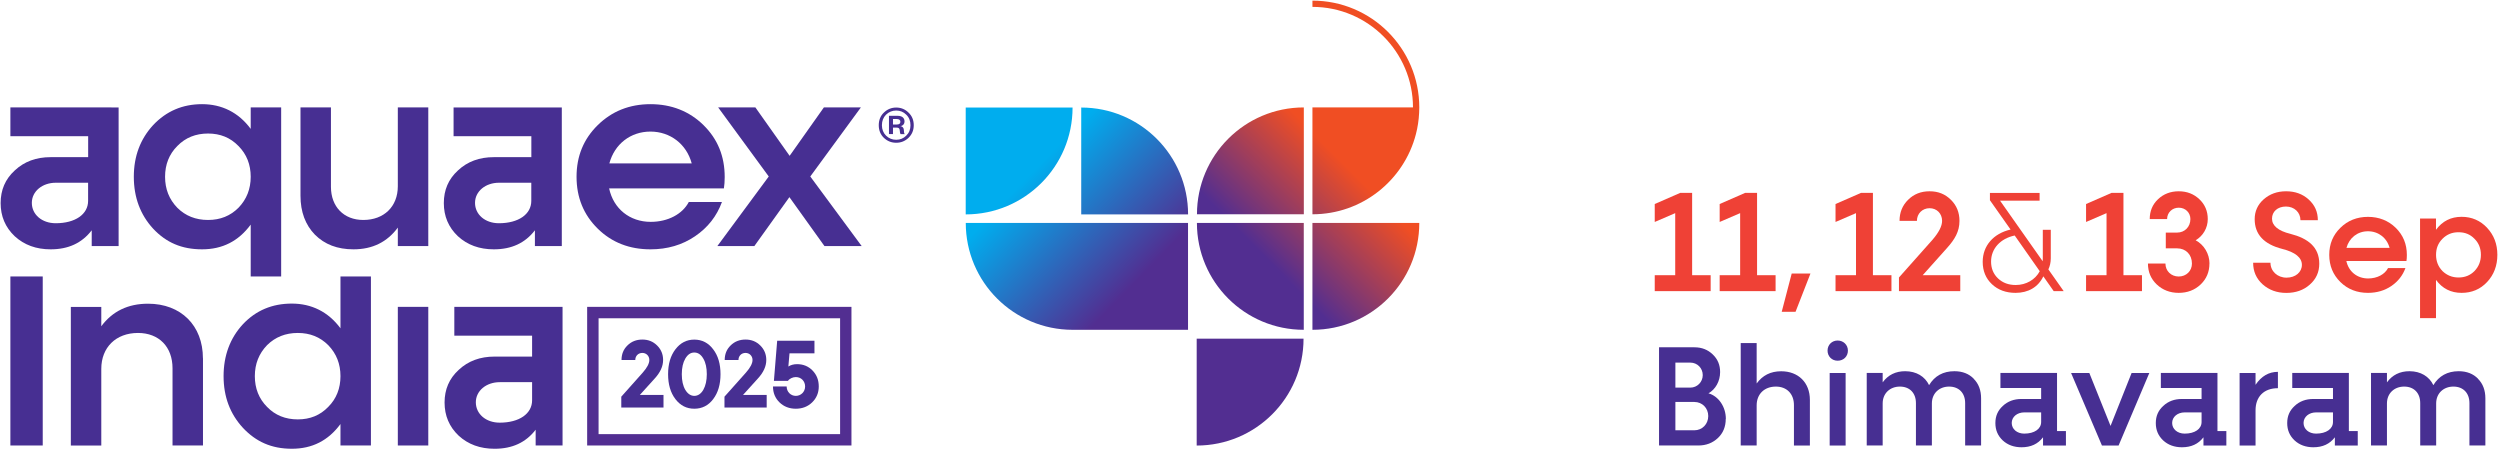 <svg viewBox="0 0 435.87 78.79" version="1.1" xmlns:xlink="http://www.w3.org/1999/xlink" xmlns="http://www.w3.org/2000/svg" id="Layer_1">
  
  <defs>
    <style>
      .st0 {
        fill: url(#linear-gradient1);
      }

      .st1 {
        fill: #522e91;
      }

      .st2 {
        fill: url(#linear-gradient);
      }

      .st3 {
        fill: #ef4136;
      }

      .st4 {
        fill: #472f92;
      }
    </style>
    <linearGradient gradientUnits="userSpaceOnUse" y2="98.71" x2="250.11" y1="19.18" x1="168.27" id="linear-gradient">
      <stop stop-color="#00adee" offset=".14"></stop>
      <stop stop-color="#522e91" offset=".37"></stop>
    </linearGradient>
    <linearGradient gradientUnits="userSpaceOnUse" gradientTransform="translate(78.61) rotate(-180) scale(1 -1)" y2="57.74" x2="-124.74" y1="27.84" x1="-155.01" id="linear-gradient1">
      <stop stop-color="#f04e23" offset="0"></stop>
      <stop stop-color="#522e91" offset=".5"></stop>
    </linearGradient>
  </defs>
  <path d="M146.47,55.49v20.2h-42.11v-20.2h42.11M148.45,53.5h-46.08v24.17h46.08v-24.17h0Z" class="st1"></path>
  <g>
    <path d="M111.56,68.86h4.12v2.19h-7.36v-1.89l3.76-4.22c.76-.86,1.13-1.59,1.13-2.18,0-.69-.52-1.23-1.22-1.23-.73,0-1.23.54-1.23,1.23h-2.4c0-1.01.34-1.86,1.03-2.53.69-.69,1.57-1.03,2.6-1.03s1.87.34,2.57,1.03c.69.68,1.05,1.52,1.05,2.53,0,1.1-.49,2.18-1.49,3.26l-2.57,2.84Z" class="st4"></path>
    <path d="M117.76,69.59c-.86-1.13-1.28-2.58-1.28-4.35s.42-3.22,1.28-4.34c.86-1.13,1.96-1.69,3.29-1.69s2.45.56,3.29,1.69c.86,1.11,1.28,2.57,1.28,4.34s-.42,3.22-1.28,4.35c-.84,1.11-1.94,1.67-3.29,1.67s-2.43-.56-3.29-1.67ZM122.62,67.97c.4-.71.61-1.62.61-2.73s-.2-2.03-.61-2.72c-.41-.71-.93-1.06-1.57-1.06s-1.15.35-1.57,1.06c-.4.69-.61,1.6-.61,2.72s.2,2.03.61,2.73c.42.69.95,1.05,1.57,1.05s1.16-.35,1.57-1.05Z" class="st4"></path>
    <path d="M129.55,68.86h4.12v2.19h-7.36v-1.89l3.76-4.22c.76-.86,1.13-1.59,1.13-2.18,0-.69-.52-1.23-1.22-1.23-.73,0-1.23.54-1.23,1.23h-2.4c0-1.01.34-1.86,1.03-2.53.69-.69,1.57-1.03,2.6-1.03s1.87.34,2.57,1.03c.69.68,1.05,1.52,1.05,2.53,0,1.1-.49,2.18-1.49,3.26l-2.57,2.84Z" class="st4"></path>
    <path d="M141.67,64.61c.73.74,1.08,1.67,1.08,2.77s-.39,2.03-1.15,2.77c-.76.74-1.72,1.11-2.85,1.11s-2.09-.37-2.85-1.11c-.76-.74-1.13-1.67-1.13-2.77h2.38c0,.93.71,1.64,1.6,1.64s1.62-.71,1.62-1.64-.69-1.64-1.62-1.64c-.52,0-1.11.27-1.37.66h-2.45l.57-6.99h6.5v2.19h-4.35l-.2,2.3c.42-.27.93-.41,1.52-.41,1.08,0,1.97.37,2.7,1.11Z" class="st4"></path>
  </g>
  <g>
    <path d="M1.81,18.73v5.02h13.56v3.65h-6.54c-2.51,0-4.6.76-6.26,2.32-1.66,1.52-2.46,3.41-2.46,5.69s.81,4.22,2.46,5.78c1.66,1.52,3.74,2.28,6.26,2.28,3.08,0,5.45-1.09,7.16-3.32v2.75h4.69v-24.17H1.81ZM15.36,35.03c0,2.32-2.23,3.89-5.64,3.89-2.42,0-4.17-1.52-4.17-3.55s1.85-3.51,4.17-3.51h5.64v3.18Z" class="st4"></path>
    <path d="M79.08,18.73v5.02h13.56v3.65h-6.54c-2.51,0-4.6.76-6.26,2.32-1.66,1.52-2.46,3.41-2.46,5.69s.81,4.22,2.46,5.78c1.66,1.52,3.74,2.28,6.26,2.28,3.08,0,5.45-1.09,7.16-3.32v2.75h4.69v-24.17h-18.86ZM92.63,35.03c0,2.32-2.23,3.89-5.64,3.89-2.42,0-4.17-1.52-4.17-3.55s1.85-3.51,4.17-3.51h5.64v3.18Z" class="st4"></path>
    <path d="M43.71,18.73h5.31v29.47h-5.31v-9.04c-2.13,2.89-4.93,4.31-8.48,4.31s-6.26-1.18-8.53-3.6c-2.23-2.42-3.37-5.45-3.37-9.05s1.14-6.59,3.37-9.01c2.28-2.42,5.12-3.65,8.53-3.65s6.35,1.42,8.48,4.31v-3.74ZM41.58,36.22c1.42-1.47,2.13-3.27,2.13-5.4s-.71-3.93-2.13-5.36c-1.42-1.47-3.18-2.18-5.31-2.18s-3.93.71-5.36,2.18c-1.42,1.42-2.13,3.22-2.13,5.36s.71,3.93,2.13,5.4c1.42,1.42,3.22,2.13,5.36,2.13s3.89-.71,5.31-2.13Z" class="st4"></path>
    <path d="M69.36,18.73h5.31v24.17h-5.31v-3.22c-1.85,2.51-4.41,3.79-7.73,3.79-2.8,0-5.02-.85-6.73-2.56-1.66-1.71-2.51-3.98-2.51-6.78v-15.4h5.31v13.84c0,3.46,2.23,5.78,5.64,5.78,3.6,0,6.02-2.32,6.02-5.88v-13.74Z" class="st4"></path>
    <path d="M126.2,32.85h-20c.76,3.55,3.6,5.83,7.25,5.83,3.03,0,5.55-1.37,6.64-3.46h5.78c-.9,2.46-2.46,4.46-4.69,5.97-2.23,1.52-4.83,2.28-7.77,2.28-3.65,0-6.73-1.18-9.19-3.6-2.47-2.42-3.7-5.45-3.7-9.05s1.23-6.59,3.7-9.01c2.46-2.42,5.55-3.65,9.19-3.65s6.78,1.23,9.24,3.65c2.46,2.42,3.7,5.4,3.7,9.05,0,.76-.05,1.42-.14,1.99ZM120.6,28.49c-.9-3.36-3.74-5.55-7.2-5.55s-6.26,2.18-7.16,5.55h14.36Z" class="st4"></path>
    <path d="M150.23,42.9h-6.49l-6.11-8.53-6.11,8.53h-6.45l8.96-12.13-8.82-12.04h6.49l5.97,8.44,5.97-8.44h6.45l-8.82,12.04,8.96,12.13Z" class="st4"></path>
  </g>
  <g>
    <g>
      <path d="M79.21,53.5v5.02h13.56v3.65h-6.54c-2.51,0-4.6.76-6.26,2.32-1.66,1.52-2.46,3.41-2.46,5.69s.81,4.22,2.46,5.78c1.66,1.52,3.74,2.28,6.26,2.28,3.08,0,5.45-1.09,7.16-3.32v2.75h4.69v-24.17h-18.86ZM92.77,69.8c0,2.32-2.23,3.89-5.64,3.89-2.42,0-4.17-1.52-4.17-3.55s1.85-3.51,4.17-3.51h5.64v3.18Z" class="st4"></path>
      <path d="M59.36,73.93c-2.13,2.89-4.93,4.31-8.48,4.31s-6.26-1.23-8.53-3.65c-2.23-2.42-3.37-5.4-3.37-9.01,0-3.6,1.14-6.64,3.37-9.05,2.28-2.42,5.12-3.6,8.53-3.6s6.35,1.42,8.48,4.31v-9.04s5.31,0,5.31,0v29.47s-5.31,0-5.31,0v-3.74ZM51.92,58.05c-2.13,0-3.93.71-5.36,2.13-1.42,1.47-2.13,3.27-2.13,5.4s.71,3.93,2.13,5.36c1.42,1.47,3.22,2.18,5.36,2.18s3.89-.71,5.31-2.18c1.42-1.42,2.13-3.22,2.13-5.36s-.71-3.93-2.13-5.4c-1.42-1.42-3.18-2.13-5.31-2.13Z" class="st4"></path>
    </g>
    <path d="M1.81,77.67v-29.47h5.64v29.47H1.81Z" class="st4"></path>
    <path d="M35.39,62.46v15.21h-5.31v-13.46c0-3.74-2.37-6.16-6.02-6.16-3.84,0-6.4,2.51-6.4,6.26v13.37h-5.31v-24.17h5.31v3.37c1.94-2.61,4.65-3.93,8.15-3.93,5.73,0,9.57,3.79,9.57,9.53Z" class="st4"></path>
    <path d="M69.36,77.67v-24.17h5.31v24.17h-5.31Z" class="st4"></path>
  </g>
  <g>
    <path d="M168.37,37.38v-18.63h18.63c0,10.29-8.34,18.63-18.63,18.63ZM168.38,38.87c0,10.29,8.34,18.63,18.63,18.63h20.12v-18.63h-38.74ZM208.64,59.05v18.63c10.29,0,18.63-8.34,18.63-18.63h-18.63ZM188.51,18.75v18.63h18.63c0-10.29-8.34-18.63-18.63-18.63Z" class="st2"></path>
    <path d="M227.31,57.5c-10.29,0-18.63-8.34-18.63-18.63h18.63v18.63ZM247.45,38.87h-18.63s0,18.63,0,18.63c10.29,0,18.63-8.34,18.63-18.63ZM208.69,37.36h18.63s0-18.63,0-18.63c-10.29,0-18.63,8.34-18.63,18.63ZM228.82,1.2c9.66,0,17.53,7.86,17.53,17.53h-17.53s0,17.53,0,17.53v1.1s0,0,0,0c8.68,0,15.97-5.94,18.04-13.97.08-.3.15-.6.21-.9.12-.61.22-1.22.28-1.85.06-.63.1-1.26.1-1.9,0-10.29-8.34-18.63-18.63-18.63v1.1Z" class="st0"></path>
  </g>
  <path d="M158.4,24.03c-.6.57-1.31.86-2.15.86s-1.55-.29-2.15-.86c-.6-.58-.89-1.32-.89-2.2s.29-1.63.89-2.2c.6-.58,1.32-.88,2.15-.88s1.55.29,2.15.88c.6.57.91,1.31.91,2.2s-.31,1.61-.91,2.2ZM158,19.99c-.48-.48-1.06-.72-1.75-.72s-1.27.24-1.77.72c-.48.48-.72,1.1-.72,1.84s.24,1.34.72,1.82c.5.48,1.08.72,1.77.72s1.27-.24,1.75-.72c.5-.48.74-1.08.74-1.82s-.24-1.36-.74-1.84ZM157.01,23.39c-.07-.09-.12-.29-.14-.64-.02-.36-.17-.5-.53-.5h-.65v1.13h-.7v-3.19h1.49c.81,0,1.22.38,1.22.98,0,.46-.31.79-.72.81.36.07.58.29.6.65.02.48.05.64.17.76h-.74ZM156.34,21.71c.43,0,.64-.15.64-.48,0-.29-.21-.48-.64-.48h-.65v.96h.65Z" class="st4"></path>
  <g>
    <path d="M295.02,47.98h3.23v2.78h-9.75v-2.78h3.57v-10.82l-3.57,1.54v-3.13l4.44-1.94h2.08v14.34Z" class="st3"></path>
    <path d="M306.34,47.98h3.23v2.78h-9.75v-2.78h3.57v-10.82l-3.57,1.54v-3.13l4.44-1.94h2.08v14.34Z" class="st3"></path>
    <path d="M310.64,54.36l1.74-6.67h3.27l-2.6,6.67h-2.41Z" class="st3"></path>
    <path d="M326.54,47.98h3.23v2.78h-9.75v-2.78h3.57v-10.82l-3.57,1.54v-3.13l4.44-1.94h2.08v14.34Z" class="st3"></path>
    <path d="M335.2,47.98h6.57v2.78h-10.69v-2.38l5.78-6.5c1.17-1.34,1.74-2.46,1.74-3.37,0-1.27-.92-2.21-2.18-2.21s-2.21.94-2.21,2.21h-3.03c0-1.46.5-2.7,1.49-3.67.99-.99,2.23-1.49,3.75-1.49s2.73.5,3.72,1.49c.99.97,1.49,2.21,1.49,3.67,0,1.86-.82,3.23-2.18,4.74l-4.24,4.74Z" class="st3"></path>
    <path d="M359.82,50.76h-1.76l-1.81-2.58c-.89,1.89-2.65,2.88-4.84,2.88-1.66,0-3.05-.5-4.12-1.51s-1.61-2.31-1.61-3.9c0-2.8,1.86-4.94,4.86-5.63l-3.6-5.11v-1.27h8.66v1.34h-6.9l7.44,10.57c.02-.12.02-.3.02-.52v-4.96h1.39v4.96c0,.72-.15,1.36-.42,1.94l2.68,3.8ZM355.63,47.29l-4.37-6.23c-2.48.52-4.12,2.28-4.12,4.54,0,1.19.4,2.18,1.22,2.95s1.84,1.14,3.08,1.14c1.81,0,3.4-.92,4.19-2.41Z" class="st3"></path>
    <path d="M370.22,47.98h3.23v2.78h-9.75v-2.78h3.57v-10.82l-3.57,1.54v-3.13l4.44-1.94h2.08v14.34Z" class="st3"></path>
    <path d="M385.21,45.95c0,1.46-.52,2.68-1.54,3.65-1.02.97-2.31,1.46-3.82,1.46s-2.8-.5-3.82-1.46c-1.02-.97-1.54-2.18-1.54-3.65h3.05c0,1.29.99,2.26,2.31,2.26s2.31-.97,2.31-2.26c0-1.56-1.07-2.65-2.58-2.65h-1.98v-2.75h1.98c1.31,0,2.31-.99,2.31-2.36,0-1.12-.87-1.98-2.03-1.98s-2.03.87-2.03,1.98h-3.03c0-1.36.47-2.53,1.44-3.45.97-.92,2.18-1.39,3.62-1.39s2.63.47,3.6,1.39c.97.92,1.46,2.08,1.46,3.45,0,1.56-.82,2.93-2.11,3.7,1.46.79,2.41,2.36,2.41,4.07Z" class="st3"></path>
    <path d="M395.85,45.8c0,1.49,1.22,2.61,2.8,2.61s2.68-.97,2.68-2.23-1.14-2.21-3.42-2.78c-3.2-.82-4.81-2.53-4.81-5.19,0-1.36.52-2.53,1.56-3.45,1.07-.94,2.36-1.41,3.92-1.41s2.88.47,3.94,1.44c1.07.97,1.59,2.16,1.59,3.6h-3.03c0-1.36-1.07-2.38-2.53-2.38s-2.43.89-2.43,2.11,1.07,2.13,3.2,2.65c3.1.79,5.04,2.33,5.04,5.21,0,1.46-.55,2.68-1.66,3.65-1.09.97-2.46,1.44-4.09,1.44s-3-.5-4.12-1.49c-1.12-1.02-1.66-2.26-1.66-3.77h3.03Z" class="st3"></path>
    <path d="M419.55,45.5h-10.47c.4,1.86,1.89,3.05,3.8,3.05,1.59,0,2.9-.72,3.47-1.81h3.03c-.47,1.29-1.29,2.33-2.46,3.13-1.17.79-2.53,1.19-4.07,1.19-1.91,0-3.52-.62-4.81-1.89s-1.94-2.85-1.94-4.74.65-3.45,1.94-4.71c1.29-1.27,2.9-1.91,4.81-1.91s3.55.65,4.84,1.91c1.29,1.27,1.94,2.83,1.94,4.74,0,.4-.02.74-.07,1.04ZM416.62,43.22c-.47-1.76-1.96-2.9-3.77-2.9s-3.27,1.14-3.75,2.9h7.52Z" class="st3"></path>
    <path d="M433.62,39.72c1.19,1.27,1.79,2.83,1.79,4.71s-.6,3.47-1.79,4.74-2.68,1.89-4.44,1.89c-1.86,0-3.35-.74-4.47-2.26v6.67h-2.78v-17.37h2.78v1.96c1.12-1.51,2.6-2.26,4.47-2.26,1.76,0,3.25.65,4.44,1.91ZM428.64,48.38c1.12,0,2.03-.37,2.78-1.12.74-.77,1.12-1.71,1.12-2.83s-.37-2.06-1.12-2.8c-.74-.77-1.66-1.14-2.78-1.14s-2.03.37-2.8,1.14-1.12,1.69-1.12,2.8.37,2.06,1.12,2.83c.77.74,1.69,1.12,2.8,1.12Z" class="st3"></path>
    <path d="M300.88,73.04c0,1.34-.45,2.46-1.36,3.32-.92.87-2.06,1.31-3.42,1.31h-6.85v-17.12h6.18c1.27,0,2.33.42,3.18,1.24.87.82,1.29,1.84,1.29,3.08,0,1.61-.82,3.03-2.03,3.7,1.79.52,3.03,2.38,3.03,4.47ZM292.1,63.21v4.37h2.61c1.19,0,2.16-.97,2.16-2.18s-.94-2.18-2.16-2.18h-2.61ZM295.4,75.02c1.39,0,2.43-1.09,2.43-2.48s-1.04-2.46-2.43-2.46h-3.3v4.94h3.3Z" class="st4"></path>
    <path d="M315.55,69.72v7.96h-2.78v-7.05c0-1.96-1.24-3.23-3.15-3.23-2.01,0-3.35,1.31-3.35,3.27v7h-2.78v-17.86h2.78v7.05c1.02-1.41,2.43-2.13,4.27-2.13,3,0,5.01,1.98,5.01,4.99Z" class="st4"></path>
    <path d="M318.63,61.13c0-1.02.77-1.76,1.76-1.76s1.79.74,1.79,1.76-.77,1.76-1.79,1.76-1.76-.77-1.76-1.76ZM319,77.68v-12.65h2.78v12.65h-2.78Z" class="st4"></path>
    <path d="M344.11,66.04c.87.87,1.29,2.01,1.29,3.42v8.21h-2.78v-7.39c0-1.76-1.09-2.88-2.8-2.88s-3,1.17-3,2.93v7.34h-2.78v-7.39c0-1.76-1.09-2.88-2.8-2.88s-3,1.17-3,2.93v7.34h-2.78v-12.65h2.78v1.64c.94-1.29,2.26-1.94,3.92-1.94,1.96,0,3.45.92,4.17,2.43.97-1.61,2.46-2.43,4.42-2.43,1.41,0,2.53.45,3.37,1.31Z" class="st4"></path>
    <path d="M358.65,75.15h1.54v2.53h-3.99v-1.44c-.89,1.17-2.13,1.74-3.75,1.74-1.31,0-2.41-.4-3.27-1.19-.87-.82-1.29-1.81-1.29-3.03s.42-2.18,1.29-2.98c.87-.82,1.96-1.22,3.27-1.22h3.42v-1.91h-7.1v-2.63h9.87v10.12ZM355.87,73.56v-1.66h-2.95c-1.22,0-2.18.77-2.18,1.84s.92,1.86,2.18,1.86c1.79,0,2.95-.82,2.95-2.03Z" class="st4"></path>
    <path d="M371.63,65.03h3.1l-5.36,12.65h-2.9l-5.38-12.65h3.18l3.7,9.23,3.67-9.23Z" class="st4"></path>
    <path d="M386.62,75.15h1.54v2.53h-3.99v-1.44c-.89,1.17-2.13,1.74-3.75,1.74-1.31,0-2.41-.4-3.27-1.19-.87-.82-1.29-1.81-1.29-3.03s.42-2.18,1.29-2.98c.87-.82,1.96-1.22,3.27-1.22h3.42v-1.91h-7.1v-2.63h9.87v10.12ZM383.84,73.56v-1.66h-2.95c-1.22,0-2.18.77-2.18,1.84s.92,1.86,2.18,1.86c1.79,0,2.95-.82,2.95-2.03Z" class="st4"></path>
    <path d="M393.25,67.09c1.02-1.51,2.31-2.26,3.9-2.26v2.85c-2.46,0-3.9,1.49-3.9,3.85v6.15h-2.78v-12.65h2.78v2.06Z" class="st4"></path>
    <path d="M409.53,75.15h1.54v2.53h-3.99v-1.44c-.89,1.17-2.13,1.74-3.75,1.74-1.31,0-2.41-.4-3.27-1.19-.87-.82-1.29-1.81-1.29-3.03s.42-2.18,1.29-2.98c.87-.82,1.96-1.22,3.27-1.22h3.42v-1.91h-7.1v-2.63h9.87v10.12ZM406.75,73.56v-1.66h-2.95c-1.22,0-2.18.77-2.18,1.84s.92,1.86,2.18,1.86c1.79,0,2.95-.82,2.95-2.03Z" class="st4"></path>
    <path d="M432.03,66.04c.87.87,1.29,2.01,1.29,3.42v8.21h-2.78v-7.39c0-1.76-1.09-2.88-2.8-2.88s-3,1.17-3,2.93v7.34h-2.78v-7.39c0-1.76-1.09-2.88-2.8-2.88s-3,1.17-3,2.93v7.34h-2.78v-12.65h2.78v1.64c.94-1.29,2.26-1.94,3.92-1.94,1.96,0,3.45.92,4.17,2.43.97-1.61,2.46-2.43,4.42-2.43,1.41,0,2.53.45,3.37,1.31Z" class="st4"></path>
  </g>
</svg>